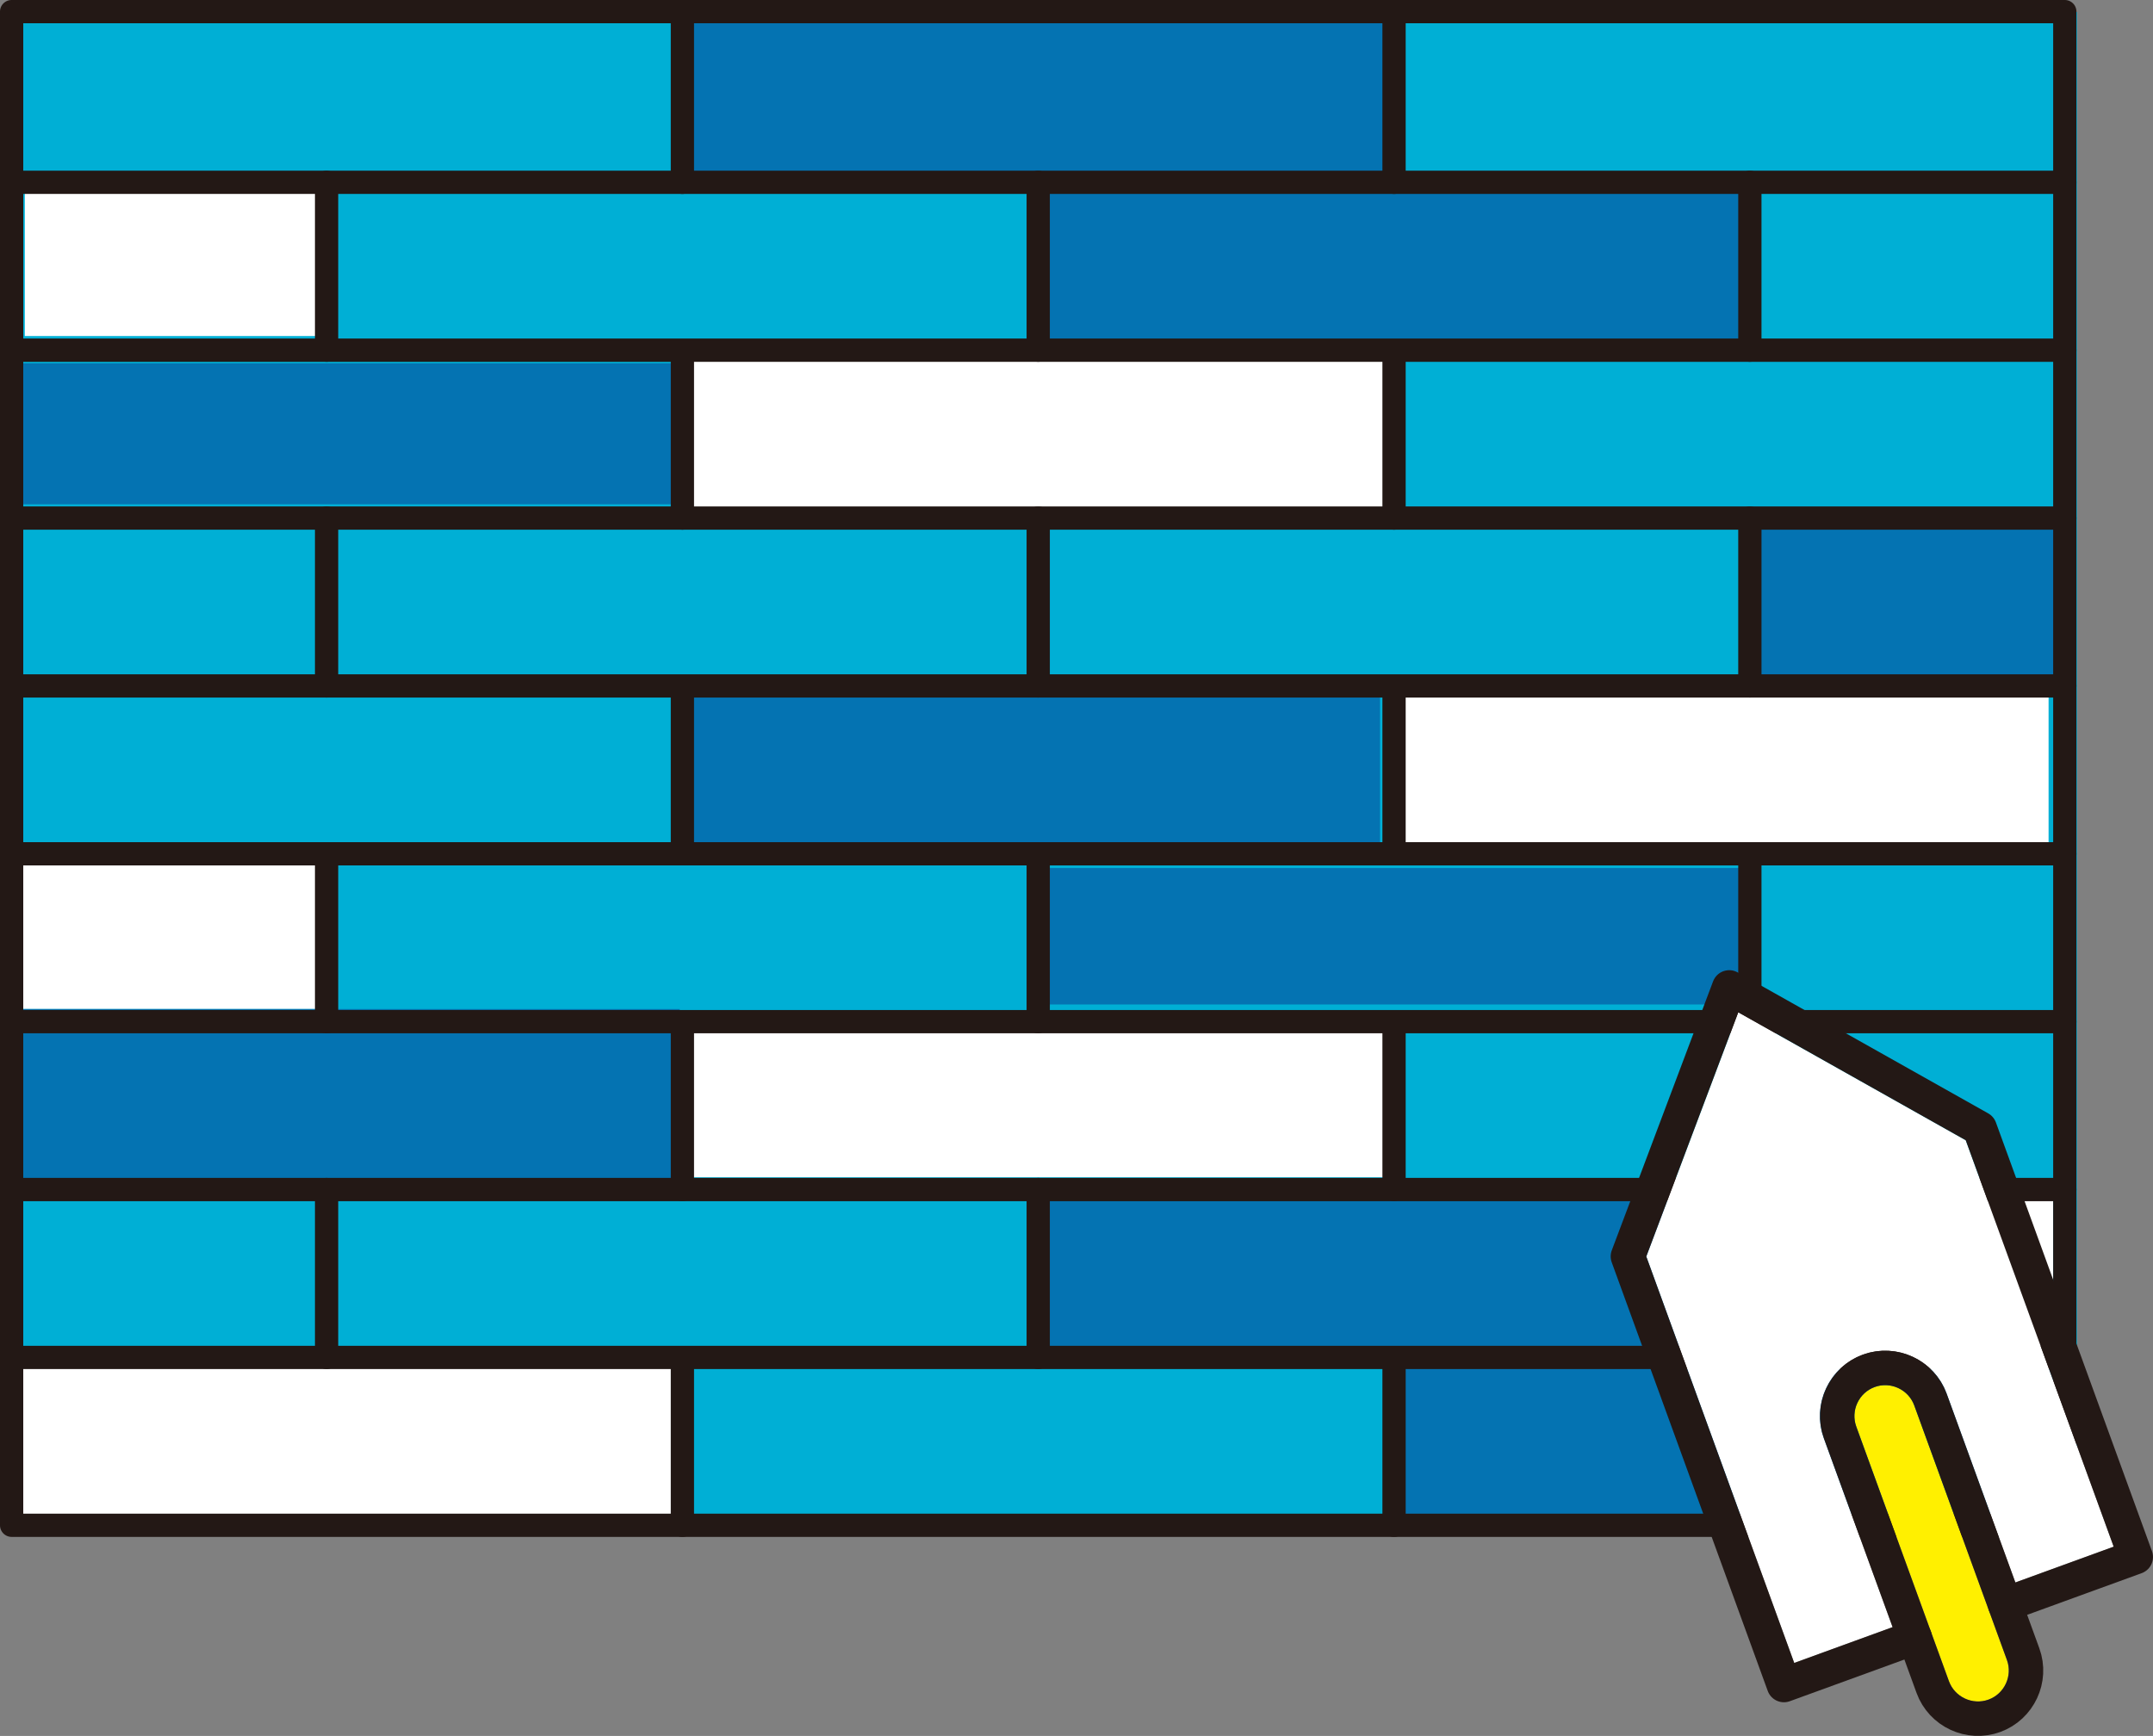 <?xml version="1.0" encoding="UTF-8"?>
<svg id="_レイヤー_1" data-name="レイヤー_1" xmlns="http://www.w3.org/2000/svg" width="99.671" height="80.371" version="1.1" viewBox="0 0 99.671 80.371">
  <rect x="0" y="0" width="99.671" height="80.371" fill="#808080" stroke="none"/>
  <!-- Generator: Adobe Illustrator 29.5.0, SVG Export Plug-In . SVG Version: 2.1.0 Build 137)  -->
  <defs>
    <style>
      .st0 {
        stroke-width: 1.391px;
      }

      .st0, .st1, .st2, .st3, .st4, .st5, .st6, .st7, .st8, .st9 {
        stroke-linejoin: round;
      }

      .st0, .st1, .st3, .st10, .st4, .st11, .st7, .st8, .st9 {
        fill: none;
      }

      .st0, .st2, .st3, .st4, .st5, .st6, .st7, .st8, .st9 {
        stroke: #231815;
      }

      .st1 {
        stroke: #00afd5;
      }

      .st1, .st2, .st3, .st4, .st5, .st6, .st7, .st8, .st9 {
        stroke-linecap: round;
      }

      .st1, .st9 {
        stroke-width: 1.292px;
      }

      .st12 {
        fill: #badcf4;
      }

      .st2, .st5, .st6 {
        stroke-width: 1.356px;
      }

      .st2, .st13 {
        fill: #fff000;
      }

      .st3 {
        stroke-width: 1.595px;
      }

      .st10 {
        stroke: #0473b2;
        stroke-miterlimit: 10;
        stroke-width: 2.757px;
      }

      .st4 {
        stroke-width: 1.482px;
      }

      .st5, .st14, .st15 {
        fill: #00afd5;
      }

      .st16, .st6 {
        fill: #fff;
      }

      .st7 {
        stroke-width: 1.077px;
      }

      .st17 {
        fill: #8ec0dc;
      }

      .st8 {
        stroke-width: 1.077px;
      }

      .st18 {
        fill: #222;
      }

      .st18, .st14 {
        fill-rule: evenodd;
      }

      .st19 {
        fill: #0473b2;
      }
    </style>
  </defs>
  <g>
    <rect class="st16" x="227.296" y="-2.642" width="22.212" height="12.898"/>
    <rect class="st16" x="181.668" y="64.782" width="22.212" height="11.226"/>
    <g>
      <path class="st14" d="M200.72,64.609v-30.573c0-.973.386-1.906,1.074-2.594.688-.688,1.621-1.075,2.594-1.075h.002c2.026,0,3.669,1.642,3.669,3.669v10.682c0,10.509,8.52,19.029,19.029,19.029h.002c10.509,0,19.029-8.52,19.029-19.029V10.14h-15.361v34.578c0,2.026-1.643,3.669-3.669,3.669h-.002c-2.026,0-3.669-1.642-3.669-3.669v-10.682c0-10.509-8.52-19.029-19.029-19.029h-.002c-5.047,0-9.887,2.005-13.456,5.574-3.569,3.569-5.574,8.409-5.574,13.456v30.573h15.361ZM185.359,75.707v8.539h15.361v-8.539h-15.361Z"/>
      <path class="st18" d="M184.525,76.54h-2.269c-.46,0-.834-.373-.834-.834v-11.098c0-.46.373-.834.834-.834h2.269v-29.739c0-5.268,2.093-10.32,5.818-14.045,3.725-3.725,8.777-5.818,14.045-5.818h.002c10.97,0,19.863,8.893,19.863,19.863v10.682c0,1.566,1.269,2.835,2.835,2.835h.002c1.566,0,2.835-1.269,2.835-2.835V10.974h-2.572c-.46,0-.834-.373-.834-.834V-2.21c0-.46.373-.834.834-.834h21.928c.46,0,.834.373.834.834v12.351c0,.46-.373.834-.834.834h-2.329v33.744c0,10.97-8.893,19.863-19.863,19.863h-.002c-10.97,0-19.863-8.893-19.863-19.863v-10.682c0-1.566-1.269-2.835-2.835-2.835h-.002c-.752,0-1.473.299-2.005.83-.532.532-.83,1.253-.83,2.005v29.739h2.632c.46,0,.834.373.834.834v11.098c0,.46-.373.834-.834.834h-2.632v7.706c0,.461-.373.834-.834.834h-15.361c-.46,0-.834-.373-.834-.834v-7.706h0ZM203.351,65.442h-20.261v9.431h20.261v-9.431h0ZM231.592,10.974v33.744c0,2.486-2.016,4.502-4.502,4.502h-.002c-2.486,0-4.502-2.016-4.502-4.502v-10.682c0-10.049-8.146-18.196-18.196-18.196h-.002c-4.826,0-9.454,1.917-12.866,5.329s-5.329,8.041-5.329,12.866v29.739h13.693v-29.739c0-1.194.474-2.339,1.319-3.184s1.989-1.319,3.184-1.319h.002c2.486,0,4.502,2.016,4.502,4.502v10.682c0,10.049,8.146,18.196,18.196,18.196h.002c10.049,0,18.196-8.146,18.196-18.196V10.974h-13.693ZM228.186,9.307h20.261V-1.377h-20.261v10.684h0ZM186.193,76.54v6.872h13.693v-6.872h-13.693Z"/>
    </g>
  </g>
  <g>
    <g>
      <rect class="st17" x="333.976" y="48.625" width="45.729" height="20.346"/>
      <path class="st17" d="M432.96,68.926h-56.061v-19.676h5.727c.015,0,.03-.005.045-.006.11-.003.22-.014.327-.041.059-.015.111-.043.167-.065.06-.023.123-.04.18-.071.06-.032.11-.078.165-.118.046-.034.096-.061.139-.101.092-.086.175-.185.243-.295l22.167-35.458,22.166,35.458c.271.434.75.697,1.266.697h3.469v19.676Z"/>
      <path class="st15" d="M350.271,4.482l63.429.259-3.571,10.654c-1.564.002-2.797-1.809-2.798-1.808l-22.115,35.561-64.046-.354,29.101-44.313Z"/>
      <polygon class="st15" points="428.209 48.972 406.801 13.587 413.188 5.732 441.478 48.618 428.209 48.972"/>
      <g>
        <g>
          <line class="st10" x1="356.577" y1="4.387" x2="328.272" y2="49.047"/>
          <line class="st10" x1="363.654" y1="4.387" x2="335.349" y2="49.047"/>
          <line class="st10" x1="377.806" y1="4.387" x2="349.501" y2="49.047"/>
          <line class="st10" x1="370.73" y1="4.387" x2="342.425" y2="49.047"/>
          <line class="st10" x1="391.959" y1="4.387" x2="363.654" y2="49.047"/>
          <line class="st10" x1="384.882" y1="4.387" x2="356.577" y2="49.047"/>
          <line class="st10" x1="406.111" y1="4.387" x2="377.806" y2="49.047"/>
          <line class="st10" x1="399.035" y1="4.387" x2="370.73" y2="49.047"/>
        </g>
        <polygon class="st7" points="441.493 49.047 413.188 4.387 400.035 4.387 349.501 4.387 321.196 49.047 371.729 49.047 384.883 49.047 406.611 13.778 428.339 49.047 441.493 49.047"/>
        <line class="st7" x1="432.935" y1="49.047" x2="432.935" y2="68.754"/>
      </g>
    </g>
    <polygon class="st13" points="429.205 68.815 340.677 68.815 340.677 53.605 389.603 53.605 407.347 27.975 422.275 52.479 429 52.479 429.205 68.815"/>
    <polyline class="st7" points="333.536 68.754 333.536 49.047 378.194 49.047 378.194 68.754"/>
  </g>
  <g>
    <g>
      <rect class="st15" x=".112" y=".555" width="96.045" height="69.594"/>
      <rect class="st16" x="1.149" y="8.821" width="13.895" height="6.737"/>
      <rect class="st16" x="31.887" y="16.61" width="32.422" height="6.948"/>
      <rect class="st16" x="64.52" y="31.769" width="30.317" height="7.579"/>
      <rect class="st16" x=".728" y="39.769" width="14.316" height="6.948"/>
      <rect class="st16" x="31.466" y="47.769" width="32.633" height="6.737"/>
      <rect class="st16" x="80.941" y="55.559" width="14.106" height="6.948"/>
      <rect class="st16" x=".096" y="62.928" width="31.791" height="7.369"/>
      <rect class="st19" x="31.466" y=".82" width="33.264" height="7.369"/>
      <rect class="st19" x="47.888" y="8.61" width="33.264" height="7.369"/>
      <rect class="st19" x=".728" y="16.821" width="30.738" height="6.527"/>
      <rect class="st19" x="81.152" y="23.979" width="14.106" height="7.369"/>
      <rect class="st19" x="31.466" y="31.558" width="32.422" height="7.579"/>
      <rect class="st19" x="47.888" y="40.19" width="33.475" height="6.316"/>
      <rect class="st19" x=".728" y="46.717" width="30.738" height="8"/>
      <rect class="st19" x="47.888" y="55.349" width="33.054" height="7.158"/>
      <rect class="st19" x="64.52" y="63.349" width="31.159" height="7.158"/>
      <g>
        <rect class="st8" x=".538" y=".538" width="95.05" height="70.08"/>
        <g>
          <line class="st8" x1=".538" y1="8.441" x2="95.588" y2="8.441"/>
          <line class="st8" x1=".538" y1="16.213" x2="95.588" y2="16.213"/>
          <line class="st8" x1="48.063" y1="8.441" x2="48.063" y2="16.213"/>
          <line class="st8" x1="15.119" y1="8.441" x2="15.119" y2="16.213"/>
          <line class="st8" x1="81.008" y1="8.441" x2="81.008" y2="16.213"/>
          <line class="st8" x1="31.591" y1=".831" x2="31.591" y2="8.441"/>
          <line class="st8" x1="64.536" y1=".831" x2="64.536" y2="8.441"/>
          <line class="st8" x1="31.591" y1="16.376" x2="31.591" y2="23.986"/>
          <line class="st8" x1="64.536" y1="16.376" x2="64.536" y2="23.986"/>
          <line class="st8" x1="31.591" y1="31.92" x2="31.591" y2="39.53"/>
          <line class="st8" x1="64.536" y1="31.92" x2="64.536" y2="39.53"/>
          <line class="st8" x1="31.591" y1="47.465" x2="31.591" y2="55.074"/>
          <line class="st8" x1="64.536" y1="47.465" x2="64.536" y2="55.074"/>
          <line class="st8" x1="31.591" y1="63.009" x2="31.591" y2="70.619"/>
          <line class="st8" x1="64.536" y1="63.009" x2="64.536" y2="70.619"/>
          <line class="st8" x1="48.063" y1="23.986" x2="48.063" y2="31.758"/>
          <line class="st8" x1="15.119" y1="23.986" x2="15.119" y2="31.758"/>
          <line class="st8" x1="81.008" y1="23.986" x2="81.008" y2="31.758"/>
          <line class="st8" x1="48.063" y1="39.53" x2="48.063" y2="47.302"/>
          <line class="st8" x1="15.119" y1="39.53" x2="15.119" y2="47.302"/>
          <line class="st8" x1="81.008" y1="39.53" x2="81.008" y2="47.302"/>
          <line class="st8" x1="48.063" y1="55.074" x2="48.063" y2="62.847"/>
          <line class="st8" x1="15.119" y1="55.074" x2="15.119" y2="62.847"/>
          <line class="st8" x1="81.008" y1="55.074" x2="81.008" y2="62.847"/>
          <line class="st8" x1=".538" y1="23.986" x2="95.588" y2="23.986"/>
          <line class="st8" x1=".538" y1="31.758" x2="95.588" y2="31.758"/>
          <line class="st8" x1=".538" y1="39.53" x2="95.588" y2="39.53"/>
          <line class="st8" x1=".538" y1="47.302" x2="95.588" y2="47.302"/>
          <line class="st8" x1=".538" y1="55.074" x2="95.588" y2="55.074"/>
          <line class="st8" x1=".538" y1="62.847" x2="95.588" y2="62.847"/>
        </g>
      </g>
    </g>
    <g>
      <path class="st13" d="M92.86,77.95c-.162.348-.448.611-.804.74-.357.13-.745.112-1.092-.05-.347-.163-.61-.448-.74-.804l-.834-2.291s0-.005,0-.007c0-.002-.003-.004-.004-.006l-3.452-9.484c-.27-.74.113-1.562.854-1.831.161-.059.325-.087.487-.087.584,0,1.133.361,1.344.941l4.29,11.787c.13.356.112.744-.05,1.092Z"/>
      <path class="st16" d="M93.299,73.266l-3.181-8.74c-.571-1.566-2.307-2.374-3.876-1.808-1.566.57-2.378,2.309-1.807,3.876l3.181,8.74-4.554,1.658-6.849-18.817,4.258-11.308,10.531,5.925,6.849,18.817-4.551,1.656Z"/>
      <g>
        <polyline class="st3" points="92.825 74.288 98.873 72.086 91.65 52.242 80.052 45.716 75.362 58.17 82.585 78.015 88.64 75.811"/>
        <path class="st3" d="M92.328,79.439h0c-1.151.419-2.435-.18-2.854-1.331l-4.29-11.787c-.419-1.151.18-2.435,1.331-2.854h0c1.151-.419,2.435.18,2.854,1.331l4.29,11.787c.419,1.151-.18,2.435-1.331,2.854Z"/>
      </g>
    </g>
  </g>
  <g>
    <g>
      <rect class="st12" x="684.749" y="48.003" width="99.668" height="26.069"/>
      <g>
        <g>
          <path class="st6" d="M734.268-.269l-28.02,19.62v28.653h20.287v-14.52c0-4.254,3.48-7.733,7.733-7.733s7.733,3.48,7.733,7.733v14.52h20.287v-28.653L734.268-.269Z"/>
          <polygon class="st5" points="772.102 16.323 734.268 -10.167 696.436 16.323 701.087 22.965 734.268 -.269 767.452 22.965 772.102 16.323"/>
        </g>
        <line class="st4" x1="684.749" y1="48.003" x2="784.417" y2="48.003"/>
        <line class="st0" x1="684.391" y1="48.003" x2="784.773" y2="48.003"/>
      </g>
    </g>
    <rect class="st2" x="706.152" y="48.003" width="55.863" height="20.998"/>
  </g>
  <g>
    <rect class="st15" x="510.697" y="7.132" width="97.949" height="62.416"/>
    <rect class="st11" x="560.98" y="35.066" width="2.865" height="6.548"/>
    <path class="st16" d="M601.516,63.326h-40.537v-19.43h4.173c.722,0,1.308-.511,1.308-1.141v-8.83c0-.63-.585-1.141-1.308-1.141h-4.173V13.353h40.537v49.973Z"/>
    <polygon class="st16" points="517.827 13.353 558.364 13.353 558.364 33.925 558.364 42.755 558.364 63.326 517.827 63.326 517.827 13.353"/>
    <g>
      <line class="st1" x1="559.349" y1="22.986" x2="516.519" y2="60.358"/>
      <line class="st1" x1="551.382" y1="38.228" x2="521.31" y2="64.468"/>
      <line class="st1" x1="602.502" y1="22.986" x2="559.671" y2="60.358"/>
      <line class="st1" x1="594.535" y1="38.228" x2="564.463" y2="64.468"/>
      <rect class="st9" x="509.389" y="5.991" width="100.565" height="64.698"/>
      <rect class="st9" x="516.519" y="12.212" width="86.306" height="52.256"/>
      <line class="st9" x1="559.671" y1="12.212" x2="559.671" y2="64.468"/>
      <rect class="st9" x="559.671" y="33.925" width="5.481" height="8.83"/>
    </g>
  </g>
</svg>